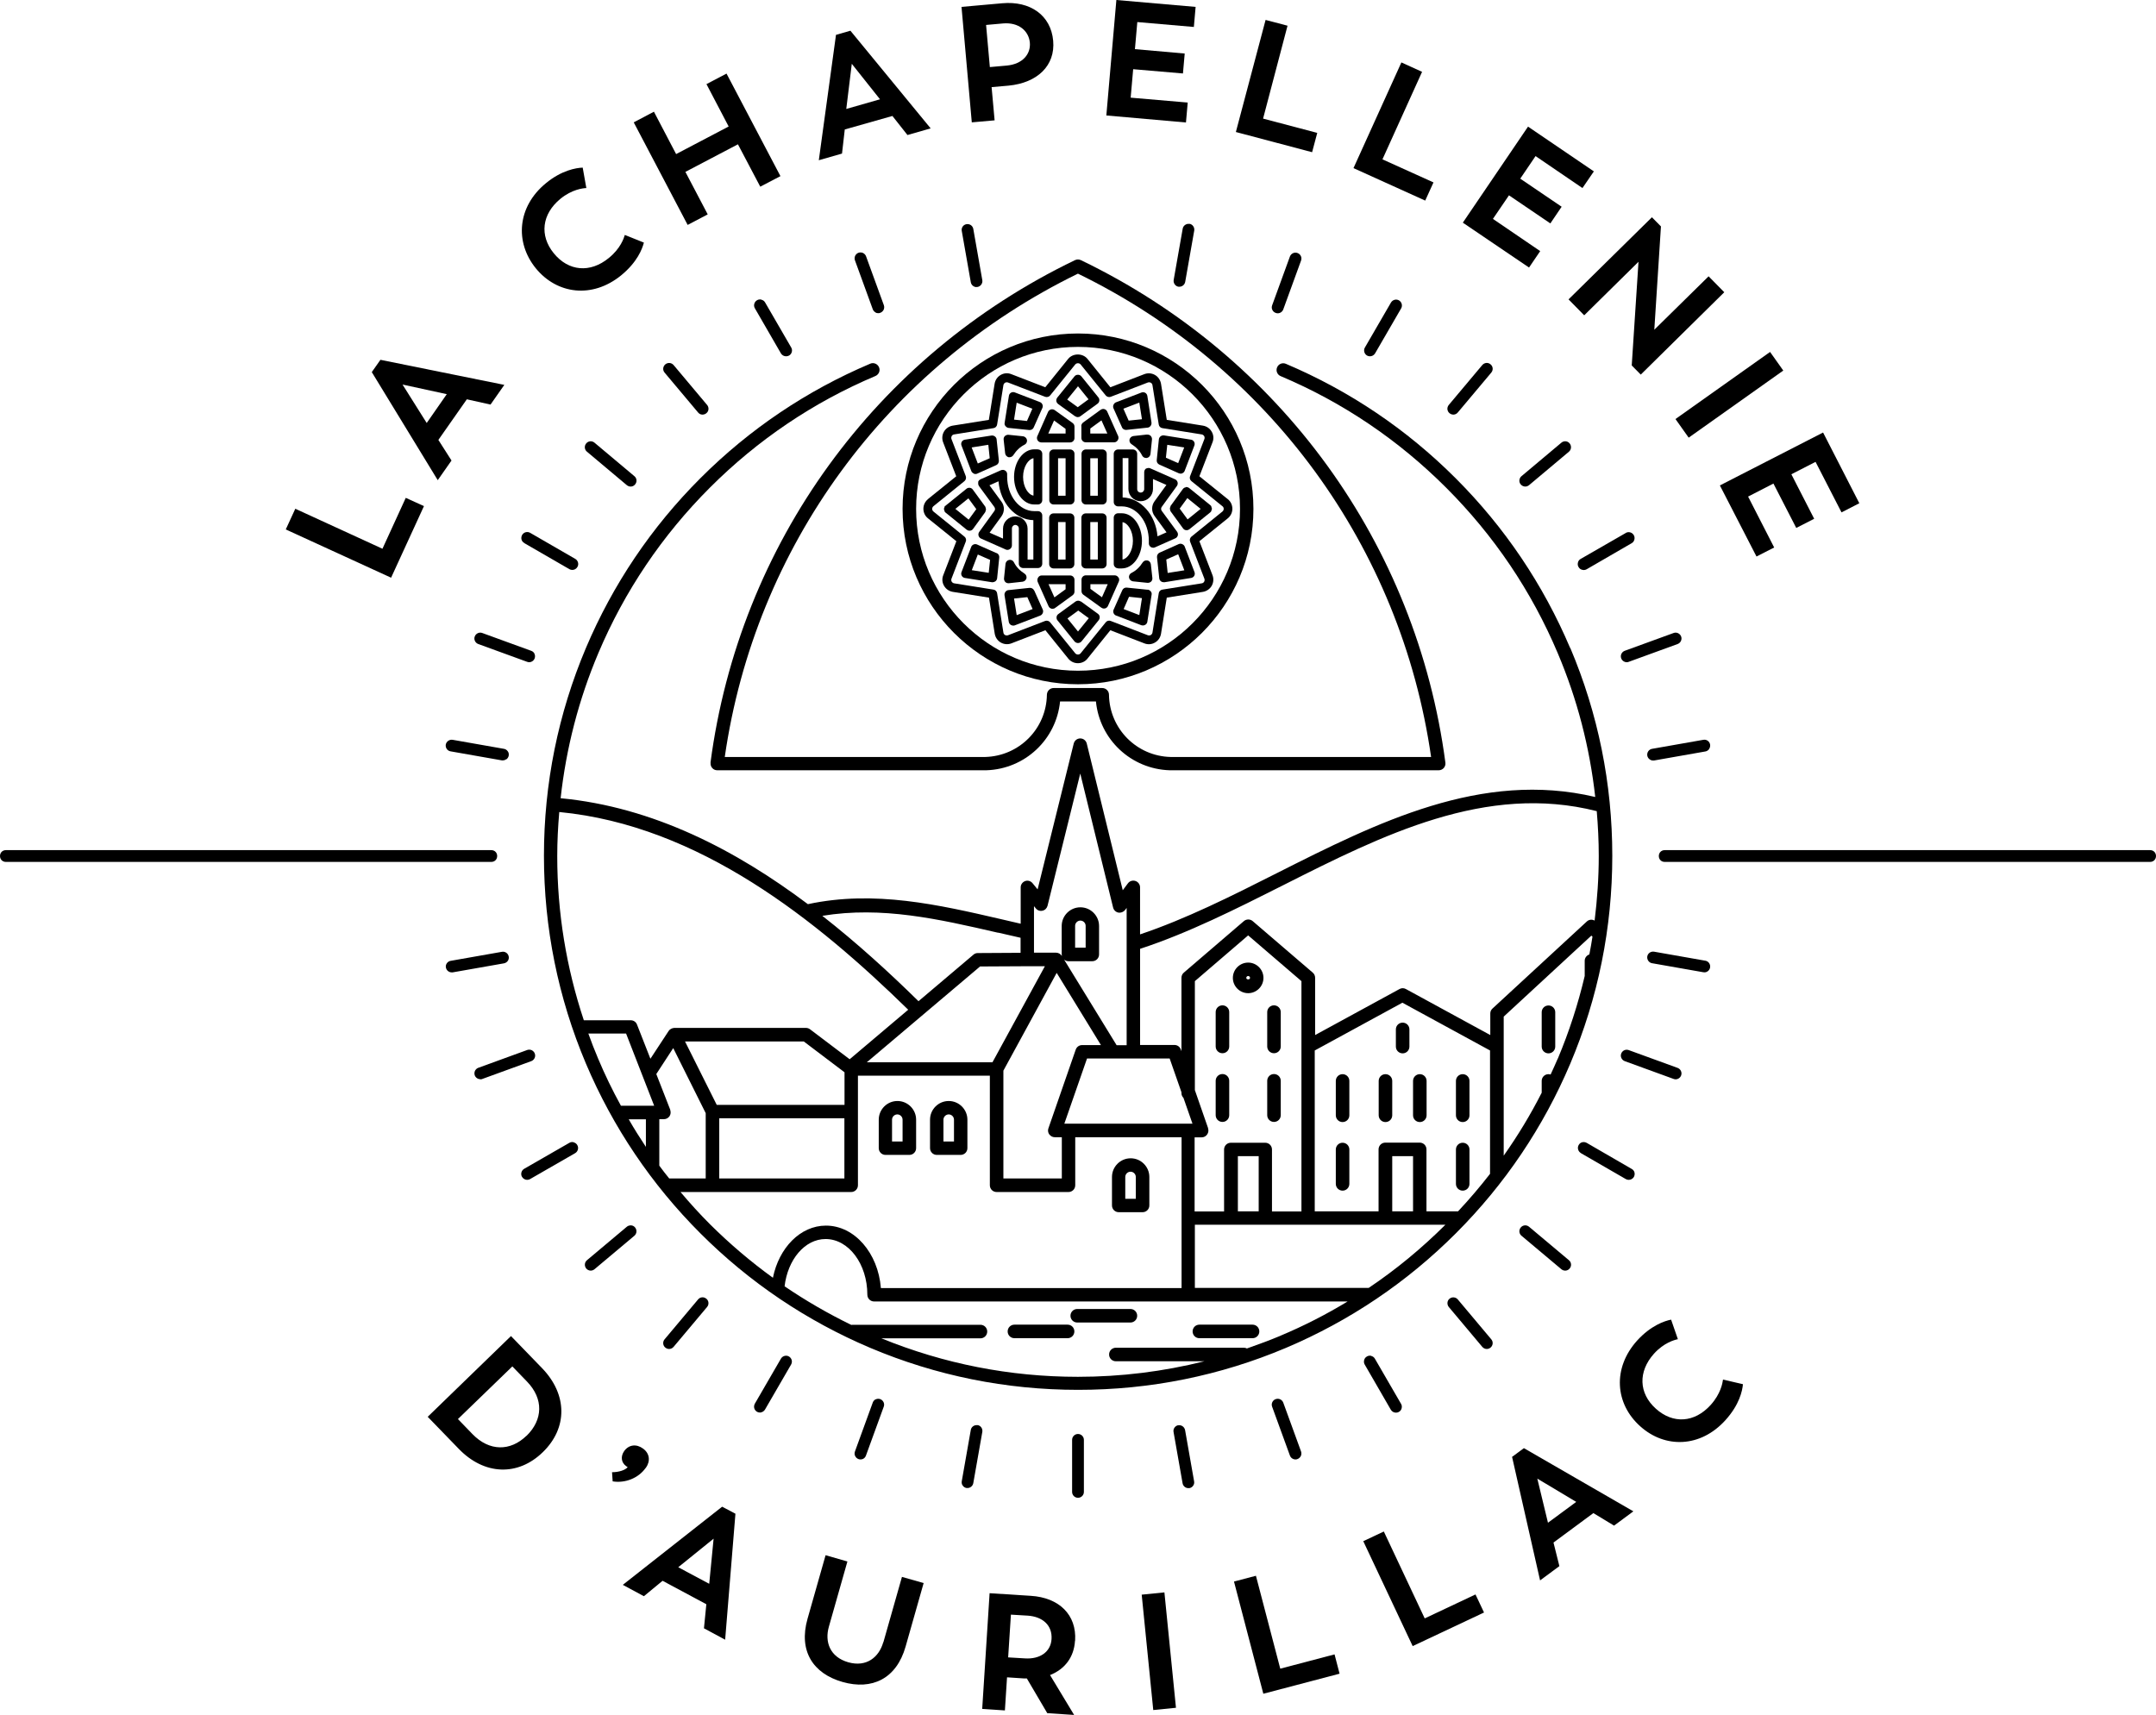 <svg xmlns="http://www.w3.org/2000/svg" id="Calque_2" viewBox="0 0 171.94 136.77"><g id="Calque_1-2" data-name="Calque_1"><g><path d="M171.47,67.81h-38.71c-.27,0-.47.2-.47.47s.2.47.47.47h38.71c.27,0,.47-.2.47-.47s-.2-.47-.47-.47Z"></path><path d="M39.65,68.28c0-.27-.2-.47-.47-.47H.47c-.27,0-.47.2-.47.47s.2.47.47.47h38.71c.27,0,.47-.2.47-.47Z"></path><path d="M129.66,42.51l-3.6,2.07c-.11.06-.19.16-.22.29s-.02.25.05.36c.06.11.16.19.29.22.04.01.08.02.12.02.08,0,.16-.02.23-.06l3.59-2.08c.11-.06.19-.16.22-.29.03-.12.02-.25-.05-.36-.13-.22-.41-.3-.64-.17Z"></path><path d="M129.29,52.51c.07.19.25.31.44.31.05,0,.11,0,.16-.03l3.9-1.42c.24-.09.37-.36.28-.6-.09-.24-.36-.37-.6-.28l-3.9,1.42c-.24.09-.37.36-.28.6Z"></path><path d="M136.3,59.74c.07-.1.1-.23.08-.35-.04-.25-.28-.43-.54-.38l-4.09.72c-.12.02-.23.09-.3.19-.07.1-.1.23-.08.35.02.12.09.23.19.3.08.06.17.09.27.09.03,0,.05,0,.08,0l4.09-.72c.12-.02.23-.09.3-.19Z"></path><path d="M102.34,24.68l1.42-3.9c.04-.12.04-.25-.02-.36-.05-.11-.15-.2-.27-.24-.24-.09-.51.04-.6.28l-1.42,3.9c-.04.12-.04.25.02.36.05.11.15.2.27.24.05.02.11.03.16.03.19,0,.37-.12.44-.31ZM102.1,24.59h0,0ZM103.11,20.54h0s0,0,0,0Z"></path><path d="M109.25,28.42c.16,0,.32-.08.41-.23l2.08-3.59c.13-.22.05-.51-.17-.64-.22-.13-.51-.05-.64.17l-2.08,3.59c-.13.22-.05.51.17.64.07.04.15.06.23.06Z"></path><path d="M121.94,38.7l3.18-2.67c.2-.17.22-.46.06-.66-.08-.1-.19-.16-.32-.17-.12-.01-.25.03-.34.11l-3.18,2.67c-.1.08-.15.19-.17.32-.01.13.03.25.11.34.09.11.23.17.36.17.11,0,.21-.04.3-.11Z"></path><path d="M38.31,86.09c.05,0,.11,0,.16-.03l3.9-1.42c.24-.09.37-.36.28-.6-.04-.12-.13-.21-.24-.27-.11-.05-.24-.06-.36-.02l-3.9,1.42c-.12.04-.21.13-.27.24-.05.11-.06.24-.02.36.07.19.25.31.44.31Z"></path><path d="M133.63,86.09c.19,0,.37-.12.44-.31.09-.24-.04-.51-.28-.6l-3.9-1.42c-.25-.09-.51.04-.6.28-.09.24.04.51.28.6l3.9,1.42c.05.02.11.03.16.03Z"></path><path d="M135.92,77.56c.22,0,.42-.16.46-.39.04-.26-.13-.5-.38-.54l-4.09-.72c-.26-.04-.5.13-.54.38-.04.25.13.5.38.54l4.09.72s.05,0,.08,0Z"></path><path d="M40.38,60.57c.1-.07.17-.18.19-.3.02-.12,0-.25-.08-.35-.07-.1-.18-.17-.3-.19l-4.09-.72c-.26-.04-.5.13-.55.38-.04.26.13.5.38.54l4.09.72s.05,0,.08,0c.1,0,.19-.03.27-.09Z"></path><path d="M115.9,33.07s.03,0,.04,0c.12-.01.24-.07.32-.17l2.67-3.18c.08-.1.12-.22.11-.34-.01-.12-.07-.24-.17-.32-.2-.17-.49-.14-.66.06l-2.67,3.18c-.08.1-.12.22-.11.34.01.12.07.24.17.32.09.07.19.11.3.11ZM118.4,29.28h0,0Z"></path><path d="M35.56,77.17c.04.23.24.39.46.39.03,0,.05,0,.08,0l4.09-.72c.26-.05.43-.29.38-.54-.04-.25-.29-.43-.54-.38l-4.09.72c-.25.04-.43.29-.38.54Z"></path><path d="M126.06,91.97l3.6,2.08c.07.04.15.06.23.06.16,0,.32-.08.41-.23.06-.11.08-.24.05-.36-.03-.12-.11-.22-.22-.28l-3.59-2.08c-.11-.06-.24-.08-.36-.05-.12.03-.22.11-.28.22-.13.22-.05.51.17.64Z"></path><path d="M85.97,114.38c-.26,0-.47.21-.47.47v4.15c0,.26.21.47.47.47s.47-.21.47-.47v-4.15c0-.26-.21-.47-.47-.47Z"></path><path d="M62.92,108.2c-.22-.13-.51-.05-.64.17l-2.08,3.59c-.06.11-.08.24-.05.36.03.12.11.22.22.29.07.04.15.06.23.06.04,0,.08,0,.12-.02.12-.03.22-.11.29-.22l2.08-3.59c.13-.23.05-.51-.17-.64Z"></path><path d="M50.65,97.91c-.08-.1-.19-.16-.32-.17-.13,0-.25.03-.34.11l-3.18,2.67c-.2.17-.22.46-.06.66.09.11.23.17.36.17.11,0,.21-.04.3-.11l3.18-2.67c.2-.17.22-.46.06-.66Z"></path><path d="M121.94,97.85c-.2-.17-.5-.14-.66.06-.17.2-.14.5.06.66l3.18,2.67c.09.07.19.11.3.11.01,0,.03,0,.04,0,.12-.01.24-.07.32-.17.17-.2.14-.5-.06-.66l-3.18-2.67Z"></path><path d="M77.96,113.68c-.26-.04-.5.13-.54.38l-.72,4.09c-.02.12,0,.25.08.35.07.1.18.17.3.19.03,0,.06,0,.08,0,.1,0,.19-.03.27-.09.1-.07.17-.18.19-.3l.72-4.09c.04-.26-.13-.5-.38-.54Z"></path><path d="M45.76,91.11c-.12-.03-.25-.02-.36.05l-3.6,2.07c-.22.13-.3.42-.17.64.09.15.25.24.41.24.08,0,.16-.02.23-.06l3.6-2.07c.22-.13.3-.42.17-.64-.06-.11-.16-.19-.29-.22Z"></path><path d="M42.63,52.15c-.05-.11-.15-.2-.27-.24l-3.9-1.42c-.24-.09-.51.04-.6.28-.09.24.04.51.28.6l3.9,1.42c.05.02.11.03.16.03.19,0,.37-.12.44-.31.04-.12.04-.25-.02-.36ZM38.23,51.13h0,0Z"></path><path d="M93.97,113.68c-.25.04-.43.29-.38.54l.72,4.09c.04.23.24.39.46.39.03,0,.05,0,.08,0,.25-.04.43-.29.38-.54l-.72-4.09c-.05-.25-.29-.43-.54-.38Z"></path><path d="M94.86,17.86c-.25-.04-.5.13-.54.38l-.72,4.09c-.04.25.13.5.38.54.03,0,.05,0,.08,0,.22,0,.42-.16.46-.39l.72-4.09c.04-.25-.13-.5-.38-.54ZM94.27,22.45h0,0Z"></path><path d="M116.26,103.65c-.17-.2-.46-.22-.66-.06s-.22.46-.06.66l2.67,3.18c.09.11.23.17.36.17.11,0,.21-.04.3-.11.2-.17.23-.46.06-.66l-2.67-3.18Z"></path><path d="M109.37,108.15c-.12-.03-.25-.02-.36.05-.11.06-.19.16-.22.29-.03.12-.02.25.05.36l2.08,3.6c.09.15.25.23.41.23.08,0,.16-.02.23-.06.11-.06.19-.16.22-.29.03-.12.02-.25-.05-.36l-2.08-3.59c-.06-.11-.16-.19-.29-.22ZM111.52,112.09h0,0Z"></path><path d="M55.99,33.07s.03,0,.04,0c.11,0,.22-.04.3-.11.1-.08.16-.19.17-.32.01-.12-.03-.25-.11-.34l-2.67-3.18c-.17-.2-.46-.22-.66-.06-.2.17-.23.46-.06.66l2.67,3.18c.08.1.19.16.32.17Z"></path><path d="M69.84,24.94c.06.03.13.04.2.04.05,0,.11,0,.16-.03.12-.04.21-.13.27-.24.05-.11.06-.24.02-.36l-1.42-3.9c-.04-.12-.13-.21-.24-.27-.11-.05-.24-.06-.36-.02-.12.04-.21.13-.27.24-.05.11-.06.24-.02.36l1.42,3.9c.04.12.13.21.24.27Z"></path><path d="M49.99,38.7c.09.07.19.11.3.11.01,0,.03,0,.04,0,.12-.01.24-.07.32-.17.08-.1.12-.22.11-.34s-.07-.24-.17-.32l-3.18-2.67c-.2-.17-.5-.14-.66.06-.17.2-.14.5.06.66l3.18,2.67Z"></path><path d="M101.73,111.6c-.24.09-.37.36-.28.6l1.42,3.9c.07.19.25.31.44.31.05,0,.11,0,.16-.03.12-.04.21-.13.27-.24.05-.11.06-.24.02-.36l-1.42-3.9c-.09-.24-.36-.37-.6-.28Z"></path><path d="M55.67,103.65l-2.67,3.18c-.17.2-.14.5.06.66.09.07.19.11.3.11.13,0,.27-.06.36-.17l2.67-3.18c.17-.2.14-.5-.06-.66-.1-.08-.22-.12-.34-.11-.12.01-.24.07-.32.17Z"></path><path d="M69.84,111.61c-.11.05-.2.15-.24.27l-1.42,3.9c-.04.12-.04.25.02.36.05.11.15.2.26.24.05.02.11.03.16.03.07,0,.14-.01.2-.04.11-.05.2-.15.24-.27l1.42-3.9c.09-.24-.04-.51-.28-.6-.12-.04-.25-.04-.36.02Z"></path><path d="M41.81,43.32l3.6,2.08c.07.04.15.06.23.06.16,0,.32-.08.41-.24.13-.22.05-.51-.17-.64l-3.6-2.08c-.23-.13-.51-.05-.64.17-.06.11-.08.24-.05.36.03.12.11.22.22.28Z"></path><path d="M77.88,22.89s.05,0,.08,0c.25-.05.42-.29.38-.54l-.72-4.09c-.02-.12-.09-.23-.19-.3-.1-.07-.23-.1-.35-.08-.26.04-.43.29-.38.54l.72,4.09c.04.23.24.39.46.39Z"></path><path d="M60.73,23.9c-.12-.03-.25-.02-.36.05-.22.13-.3.42-.17.64l2.08,3.6c.09.15.25.23.41.23.08,0,.16-.02.24-.06.22-.13.3-.42.17-.64l-2.08-3.59c-.06-.11-.16-.19-.29-.22Z"></path><polygon points="33.81 40.37 32.36 39.71 30.5 43.77 23.55 40.58 22.79 42.23 31.19 46.08 33.81 40.37"></polygon><path d="M36,36.72l-1.04-1.63,2.27-3.24,1.89.42,1.1-1.57-9.88-2-.69.98,5.26,8.62,1.1-1.57ZM32.09,30.67l3.54.77-1.6,2.3-1.93-3.07Z"></path><path d="M49.54,21.96c1.28-1.05,1.68-2.1,1.81-2.61l-1.52-.61c-.08.27-.35,1.09-1.28,1.84-1.49,1.22-3.21,1.06-4.38-.37-1.17-1.43-.95-3.14.52-4.35.93-.76,1.81-.85,2.07-.86l-.29-1.63c-.53.02-1.68.21-2.93,1.24-2.29,1.87-2.5,4.71-.81,6.79,1.69,2.07,4.5,2.44,6.81.56Z"></path><polygon points="56.44 17.1 54.66 13.71 58.85 11.51 60.63 14.89 62.24 14.05 57.94 5.87 56.34 6.71 58.11 10.09 53.92 12.29 52.15 8.91 50.54 9.76 54.84 17.94 56.44 17.1"></polygon><path d="M67.36,10.33l3.81-1.08,1.2,1.52,1.85-.53-6.4-7.79-1.15.33-1.37,10,1.85-.53.22-1.92ZM67.93,5.09l2.25,2.83-2.69.77.44-3.6Z"></path><path d="M79.32,9.6l-.24-2.65,1.36-.12c2.28-.22,3.73-1.59,3.55-3.58-.18-2.03-1.83-3.19-4.06-2.99l-3.25.29.82,9.21,1.81-.16ZM79.98,1.87c1.26-.11,2.06.59,2.15,1.53.08.9-.56,1.71-1.84,1.83l-1.35.12-.3-3.36,1.35-.12Z"></path><polygon points="94.72 8.18 90.17 7.79 90.37 5.52 94.34 5.86 94.48 4.27 90.51 3.92 90.7 1.76 95.21 2.15 95.35 .55 89.03 0 88.23 9.21 94.58 9.77 94.72 8.18"></polygon><polygon points="105.05 10.6 100.73 9.46 102.68 2.05 100.93 1.59 98.56 10.53 104.64 12.14 105.05 10.6"></polygon><polygon points="114.32 14.55 110.25 12.71 113.41 5.73 111.76 4.98 107.94 13.41 113.66 16 114.32 14.55"></polygon><polygon points="122.83 20.03 119.06 17.46 120.34 15.58 123.64 17.82 124.54 16.49 121.24 14.25 122.46 12.45 126.2 15 127.11 13.67 121.86 10.1 116.66 17.76 121.94 21.34 122.83 20.03"></polygon><polygon points="126.34 25.15 130.67 20.88 130.13 29.15 130.85 29.88 137.51 23.31 136.26 22.04 131.93 26.3 132.46 18.06 131.74 17.33 125.09 23.88 126.34 25.15"></polygon><rect x="133.29" y="30.58" width="9.25" height="1.82" transform="translate(7.21 85.6) rotate(-35.35)"></rect><polygon points="140.08 44.39 141.49 43.67 139.41 39.61 141.43 38.57 143.25 42.11 144.68 41.38 142.86 37.83 144.79 36.84 146.86 40.87 148.28 40.14 145.39 34.5 137.16 38.72 140.08 44.39"></polygon><path d="M40.75,106.57l-6.64,6.44,2.48,2.56c2.03,2.1,4.71,2.2,6.7.26,1.99-1.93,1.97-4.6-.06-6.7l-2.48-2.56ZM41.99,114.52c-1.29,1.25-2.96,1.26-4.31-.13l-1.16-1.2,4.34-4.2,1.16,1.2c1.35,1.39,1.28,3.06-.03,4.34Z"></path><path d="M51.5,117.09c.39-.55.31-1.16-.21-1.54-.54-.4-1.14-.32-1.51.19-.3.43-.24.92.15,1.2.05.04.11.08.13.08-.18.24-.71.41-1.25.41l.05.73c.99.16,2.05-.25,2.63-1.07Z"></path><path d="M49.66,126.41l1.69.91,1.49-1.23,3.49,1.87-.19,1.92,1.69.91.82-10.05-1.06-.56-7.93,6.24ZM56.56,126.33l-2.47-1.32,2.82-2.28-.35,3.6Z"></path><path d="M70.44,130.99c-.34,1.2-1.34,2.01-2.79,1.6-1.47-.42-1.89-1.63-1.55-2.83l1.48-5.21-1.74-.5-1.44,5.07c-.73,2.57.44,4.37,2.79,5.04,2.35.67,4.3-.25,5.03-2.82l1.44-5.07-1.73-.49-1.48,5.21Z"></path><path d="M85.74,130.86c.13-2.06-1.28-3.43-3.53-3.57l-3.29-.21-.59,9.23,1.81.12.17-2.64,1.36.09h.22s1.63,2.77,1.63,2.77l2.14.14-1.92-3.18c1.18-.47,1.91-1.42,1.99-2.73ZM81.73,132.28l-1.33-.08.22-3.41,1.34.08c1.19.08,1.97.77,1.9,1.87-.06,1.01-.91,1.62-2.13,1.54Z"></path><rect x="91.51" y="127.08" width="1.82" height="9.25" transform="translate(-12.67 9.87) rotate(-5.72)"></rect><polygon points="102.1 133.1 100.16 125.69 98.41 126.15 100.75 135.1 106.83 133.5 106.43 131.96 102.1 133.1"></polygon><polygon points="113.62 129.09 110.36 122.16 108.72 122.93 112.66 131.3 118.35 128.62 117.67 127.18 113.62 129.09"></polygon><path d="M120.59,116.22l2.23,9.84,1.54-1.14-.47-1.88,3.18-2.35,1.65,1,1.54-1.14-8.73-5.04-.96.71ZM125.7,119.8l-2.25,1.66-.85-3.52,3.11,1.86Z"></path><path d="M136.43,112.06c-1.29,1.43-3.01,1.54-4.38.3-1.37-1.23-1.42-2.96-.15-4.38.8-.89,1.66-1.11,1.91-1.16l-.54-1.56c-.52.1-1.62.47-2.71,1.67-1.98,2.2-1.76,5.04.24,6.83,1.98,1.79,4.82,1.72,6.81-.49,1.11-1.23,1.34-2.33,1.39-2.86l-1.59-.37c-.04.28-.18,1.13-.98,2.02Z"></path><path d="M116.65,91.15c-.3,0-.54.24-.54.54v2.74c0,.3.24.54.54.54s.54-.24.54-.54v-2.74c0-.3-.24-.54-.54-.54Z"></path><path d="M99.54,79.22c.67,0,1.22-.55,1.22-1.22s-.55-1.22-1.22-1.22-1.22.55-1.22,1.22.55,1.22,1.22,1.22ZM99.54,77.85c.08,0,.15.07.15.15,0,.16-.3.16-.3,0,0-.08.07-.15.15-.15Z"></path><path d="M116.65,85.68c-.3,0-.54.24-.54.54v2.74c0,.3.24.54.54.54s.54-.24.54-.54v-2.74c0-.3-.24-.54-.54-.54Z"></path><path d="M97.49,89.49c.3,0,.54-.24.54-.54v-2.74c0-.3-.24-.54-.54-.54s-.54.24-.54.54v2.74c0,.3.24.54.54.54Z"></path><path d="M97.49,84.01c.3,0,.54-.24.54-.54v-2.74c0-.3-.24-.54-.54-.54s-.54.24-.54.54v2.74c0,.3.24.54.54.54Z"></path><path d="M101.6,84.01c.3,0,.54-.24.54-.54v-2.74c0-.3-.24-.54-.54-.54s-.54.24-.54.54v2.74c0,.3.24.54.54.54Z"></path><path d="M101.6,89.49c.3,0,.54-.24.54-.54v-2.74c0-.3-.24-.54-.54-.54s-.54.24-.54.54v2.74c0,.3.24.54.54.54Z"></path><path d="M107.07,91.15c-.3,0-.54.24-.54.54v2.74c0,.3.24.54.54.54s.54-.24.54-.54v-2.74c0-.3-.24-.54-.54-.54Z"></path><path d="M89.21,96.69h1.91c.3,0,.54-.24.54-.54v-2.27c0-.82-.67-1.49-1.49-1.49s-1.49.67-1.49,1.49v2.27c0,.3.24.54.54.54ZM89.74,93.88c0-.23.19-.42.42-.42s.42.19.42.42v1.74h-.84v-1.74Z"></path><path d="M74.7,92.12h1.91c.3,0,.54-.24.54-.54v-2.27c0-.82-.67-1.49-1.49-1.49s-1.49.67-1.49,1.49v2.27c0,.3.24.54.54.54ZM75.24,89.31c0-.23.19-.42.42-.42s.42.19.42.42v1.74h-.84v-1.74Z"></path><path d="M99.89,105.66h-4.24c-.3,0-.54.24-.54.54s.24.54.54.54h4.24c.3,0,.54-.24.54-.54s-.24-.54-.54-.54Z"></path><path d="M70.61,92.12h1.91c.3,0,.54-.24.54-.54v-2.27c0-.82-.67-1.49-1.49-1.49s-1.49.67-1.49,1.49v2.27c0,.3.24.54.54.54ZM71.14,89.31c0-.23.19-.42.42-.42s.42.19.42.42v1.74h-.84v-1.74Z"></path><path d="M123.49,80.2c-.3,0-.54.24-.54.54v2.74c0,.3.24.54.54.54s.54-.24.54-.54v-2.74c0-.3-.24-.54-.54-.54Z"></path><path d="M110.49,85.68c-.3,0-.54.24-.54.54v2.74c0,.3.24.54.54.54s.54-.24.54-.54v-2.74c0-.3-.24-.54-.54-.54Z"></path><path d="M111.86,81.57c-.3,0-.54.24-.54.54v1.37c0,.3.24.54.54.54s.54-.24.54-.54v-1.37c0-.3-.24-.54-.54-.54Z"></path><path d="M113.23,85.68c-.3,0-.54.24-.54.54v2.74c0,.3.24.54.54.54s.54-.24.54-.54v-2.74c0-.3-.24-.54-.54-.54Z"></path><path d="M90.15,104.41h-4.24c-.3,0-.54.24-.54.54s.24.54.54.54h4.24c.3,0,.54-.24.54-.54s-.24-.54-.54-.54Z"></path><path d="M107.07,85.68c-.3,0-.54.24-.54.54v2.74c0,.3.24.54.54.54s.54-.24.54-.54v-2.74c0-.3-.24-.54-.54-.54Z"></path><path d="M85.14,105.66h-4.24c-.3,0-.54.24-.54.54s.24.54.54.54h4.24c.3,0,.54-.24.54-.54s-.24-.54-.54-.54Z"></path><path d="M56.67,60.84c-.02.15.03.31.13.42.1.12.25.18.4.18h21.38s.05,0,.08,0c3.09-.1,5.58-2.46,5.88-5.49h2.86c.3,3.03,2.79,5.39,5.88,5.49.02,0,.05,0,.08,0h21.38c.15,0,.3-.07.4-.18.1-.12.15-.27.13-.42-2.3-17.45-13.16-32.43-29.07-40.09-.15-.07-.32-.07-.47,0-15.91,7.66-26.77,22.64-29.07,40.09ZM85.97,21.83c15.27,7.44,25.75,21.8,28.16,38.55h-20.71s-.03,0-.05,0c-2.72-.06-4.89-2.25-4.93-4.97,0-.29-.24-.53-.54-.53h-3.87c-.29,0-.53.23-.54.53-.04,2.72-2.21,4.9-4.93,4.97-.02,0-.03,0-.05,0h-20.71c2.41-16.74,12.89-31.1,28.16-38.55Z"></path><path d="M85.97,54.58c7.71,0,13.99-6.27,13.99-13.99s-6.27-13.99-13.99-13.99-13.99,6.27-13.99,13.99,6.27,13.99,13.99,13.99ZM85.97,27.67c7.12,0,12.92,5.79,12.92,12.92s-5.79,12.91-12.92,12.91-12.91-5.79-12.91-12.91,5.79-12.92,12.91-12.92Z"></path><path d="M86.24,34v.93c0,.2.16.35.35.35h2.27c.13,0,.24-.08.3-.2.06-.11.05-.26-.02-.37l-.84-1.88c-.04-.1-.13-.17-.23-.2-.1-.03-.21,0-.3.06l-1.39,1.01c-.09.07-.15.17-.15.29ZM86.95,34.18l.89-.65.47,1.05h-1.36v-.4Z"></path><path d="M84.03,40.24h1.31c.2,0,.35-.16.35-.35v-3.69c0-.2-.16-.35-.35-.35h-1.31c-.2,0-.35.16-.35.35v3.69c0,.2.16.35.35.35ZM84.38,36.55h.6v2.99h-.6v-2.99Z"></path><path d="M80.42,34.13l1.66.17s.02,0,.04,0c.14,0,.27-.08.32-.21l.69-1.55c.04-.09.04-.19,0-.28s-.11-.16-.2-.19l-2-.77c-.1-.04-.21-.03-.3.02-.09.05-.16.15-.17.25l-.34,2.15c-.02.1,0,.19.07.27s.15.13.24.14ZM81.08,32.12l1.25.48-.43.98-1.03-.11.21-1.35Z"></path><path d="M85.74,33.2c.06.04.13.07.21.07s.15-.02.21-.07l1.37-1c.08-.06.13-.14.14-.24.01-.1-.01-.19-.08-.27l-1.35-1.67c-.13-.17-.42-.17-.55,0l-1.37,1.69c-.06.08-.09.17-.08.27.01.1.07.18.14.24l1.35.98ZM85.97,30.81l.84,1.04-.86.63-.84-.61.86-1.06Z"></path><path d="M82.74,35.11c.06.11.18.18.31.18h2.29c.2,0,.35-.16.35-.35v-.91c0-.11-.05-.22-.15-.29l-1.43-1.03c-.09-.06-.2-.08-.3-.05-.1.03-.19.1-.23.2l-.84,1.9c-.06.11-.06.24,0,.35ZM84.06,33.54l.92.67v.37h-1.38l.46-1.04Z"></path><path d="M78.02,38.48c-.03.1,0,.21.06.3l1.22,1.66c.07.1.07.23,0,.32l-1.21,1.67c-.06.09-.08.2-.05.3.03.1.1.19.2.23l1.92.85c.11.07.25.07.36,0,.11-.06.18-.18.18-.31v-1.35c0-.15.12-.28.27-.28s.28.12.28.28v2.81c0,.2.16.35.35.35h1.17c.2,0,.35-.16.35-.35v-3.84c0-.2-.16-.35-.35-.35h-.29c-1.19,0-2.16-1.23-2.16-2.75v-.17c.01-.12-.04-.24-.15-.31-.1-.07-.23-.08-.35-.03l-1.62.72c-.1.04-.17.13-.2.23ZM79.63,38.39c.14,1.72,1.33,3.06,2.78,3.1,0,0,0,0,0,0v3.14h-.46v-2.46c0-.54-.44-.98-.98-.98s-.98.44-.98.98v.79l-1.07-.47.95-1.31c.06-.09.11-.18.14-.28.03-.1.05-.2.05-.3,0-.2-.06-.41-.19-.58l-.96-1.31.72-.32Z"></path><path d="M82.77,35.84h-.29c-.88,0-1.61.99-1.61,2.2s.72,2.2,1.61,2.2h.29c.2,0,.35-.16.35-.35v-3.69c0-.2-.16-.35-.35-.35ZM82.42,39.53c-.41-.06-.83-.68-.83-1.49s.43-1.43.83-1.49v2.98Z"></path><path d="M94.57,38.87c-.1.01-.18.06-.24.14l-.98,1.35s0,.05-.02.08c-.02.04-.03.08-.03.13,0,.05.01.08.03.13.01.03,0,.06.02.08l1,1.37c.06.08.14.13.24.14.02,0,.03,0,.05,0,.08,0,.16-.03.22-.08l1.67-1.35s0-.01.01-.02c.01-.01.03-.02.04-.03.02-.03.02-.06.03-.1.02-.04.04-.08.04-.13,0-.05-.02-.08-.04-.13-.01-.03,0-.07-.03-.1,0-.01-.02,0-.03-.02,0,0,0-.03-.02-.03l-1.69-1.37c-.08-.06-.17-.09-.27-.08ZM94.71,41.43l-.63-.86.61-.84,1.06.86-1.04.84Z"></path><path d="M80.43,36.47s.05,0,.08,0c.12,0,.23-.06.3-.16.24-.38.55-.67.9-.84.14-.07.22-.23.19-.38s-.16-.27-.31-.29l-1.16-.12c-.1-.01-.21.03-.29.1-.08.08-.11.18-.1.29l.12,1.09c.02.15.13.27.27.31Z"></path><path d="M77.65,37.78s.09.03.14.03c.05,0,.1-.01.14-.03l1.52-.68c.14-.06.22-.21.21-.36l-.18-1.69c-.01-.1-.06-.18-.14-.24-.08-.06-.18-.08-.27-.07l-2.12.33c-.11.02-.2.08-.25.17-.05.09-.06.2-.02.3l.78,2.03c.03.09.11.16.2.2ZM78.82,35.49l.11,1.06-.95.42-.49-1.28,1.32-.21Z"></path><path d="M86.6,40.24h1.31c.2,0,.35-.16.35-.35v-3.69c0-.2-.16-.35-.35-.35h-1.31c-.2,0-.35.16-.35.35v3.69c0,.2.16.35.35.35ZM86.95,36.55h.6v2.99h-.6v-2.99Z"></path><path d="M92.46,37.06l1.55.69s.09.03.14.03c.05,0,.09,0,.14-.03.09-.04.16-.11.19-.2l.77-2.01c.04-.1.03-.21-.02-.3-.05-.09-.15-.16-.25-.17l-2.15-.34c-.1-.01-.19.01-.27.07-.08.06-.13.15-.14.24l-.17,1.66c-.02.15.07.3.21.36ZM93.09,35.48l1.35.21-.48,1.25-.98-.43.11-1.03Z"></path><path d="M75.38,40.35s-.03,0-.03.02c-.02.03-.02.06-.03.1-.02.04-.04.08-.04.13,0,.05.02.08.04.13.01.03,0,.07.03.1,0,.01.02,0,.03.02,0,0,0,.03.02.03l1.69,1.37c.06.05.14.08.22.08.02,0,.03,0,.05,0,.1-.01.18-.06.24-.14l.98-1.35s0-.05.02-.08c.02-.04.03-.08.03-.13,0-.05-.01-.08-.03-.13-.01-.03,0-.06-.02-.08l-1-1.37c-.06-.08-.14-.13-.24-.14-.1-.01-.19.01-.27.08l-1.67,1.35s0,.02-.02.03ZM77.23,39.75l.63.86-.61.84-1.06-.86,1.04-.84Z"></path><path d="M89.47,34.08c.06.13.18.21.32.21.01,0,.03,0,.04,0l1.69-.18c.1-.01.18-.06.24-.14s.08-.17.07-.27l-.33-2.12c-.02-.11-.08-.2-.17-.25-.09-.05-.21-.06-.3-.02l-2.03.78c-.09.03-.16.11-.2.2-.04.09-.04.19,0,.28l.68,1.52ZM90.86,32.12l.21,1.32-1.06.11-.42-.95,1.28-.49Z"></path><path d="M91.43,37.35c-.11.06-.18.18-.18.31v1.35c0,.15-.12.28-.28.28s-.28-.12-.28-.28v-2.81c0-.2-.16-.35-.35-.35h-1.17c-.2,0-.35.16-.35.35v3.84c0,.2.16.35.35.35h.29c1.19,0,2.16,1.23,2.16,2.75v.18c-.01.12.05.24.15.31.06.04.13.06.2.06.05,0,.1-.01.14-.03l1.62-.72c.1-.04.17-.13.2-.23.03-.1,0-.21-.06-.3l-1.22-1.66c-.07-.1-.07-.23,0-.32l1.21-1.67c.06-.09.08-.2.05-.3-.03-.1-.1-.19-.2-.23l-1.92-.85c-.11-.07-.25-.07-.36-.01ZM91.95,38.21l1.07.47-.95,1.31c-.25.35-.25.81,0,1.16l.96,1.31-.72.32c-.14-1.72-1.33-3.06-2.78-3.1,0,0,0,0,0,0v-3.14h.46v2.46c0,.54.44.98.98.98s.98-.44.98-.98v-.79Z"></path><path d="M86.24,44.99c0,.2.16.35.35.35h1.31c.2,0,.35-.16.35-.35v-3.69c0-.2-.16-.35-.35-.35h-1.31c-.2,0-.35.16-.35.35v3.69ZM86.95,41.64h.6v2.99h-.6v-2.99Z"></path><path d="M89.17,45.34h.29c.89,0,1.61-.99,1.61-2.2s-.72-2.2-1.61-2.2h-.29c-.2,0-.35.16-.35.35v3.69c0,.2.16.35.35.35ZM89.52,41.65c.41.06.83.68.83,1.49s-.43,1.43-.83,1.49v-2.98Z"></path><path d="M86.19,47.98c-.12-.09-.29-.09-.42,0l-1.37,1c-.08.06-.13.14-.14.24-.01.1.01.19.08.27l1.35,1.67c.07.08.17.13.28.13s.21-.05.28-.13l1.37-1.69c.06-.08.09-.17.08-.27-.01-.1-.06-.18-.14-.24l-1.35-.98ZM85.97,50.37l-.84-1.04.86-.63.84.61-.86,1.06Z"></path><path d="M82.47,47.1c-.06-.14-.2-.22-.36-.21l-1.69.18c-.1.01-.18.06-.24.14s-.08.17-.07.27l.34,2.12c.02.11.08.2.17.25.05.03.12.05.18.05.04,0,.09,0,.13-.02l2.03-.78c.09-.03.16-.11.2-.2.04-.09.04-.19,0-.28l-.68-1.52ZM81.08,49.06l-.21-1.32,1.06-.11.42.95-1.28.49Z"></path><path d="M83.67,44.99c0,.2.16.35.35.35h1.31c.2,0,.35-.16.35-.35v-3.69c0-.2-.16-.35-.35-.35h-1.31c-.2,0-.35.16-.35.35v3.69ZM84.38,41.64h.6v2.99h-.6v-2.99Z"></path><path d="M89.19,46.06c-.06-.11-.18-.17-.3-.17h-2.29c-.2,0-.35.16-.35.35v.91c0,.11.05.22.15.29l1.43,1.03c.06.04.13.07.21.07.03,0,.06,0,.09-.01.1-.03.19-.1.23-.2l.85-1.91c.06-.11.06-.24,0-.35ZM87.88,47.64l-.92-.67v-.37h1.38l-.46,1.04Z"></path><path d="M85.69,47.18v-.93c0-.2-.16-.35-.35-.35h-2.27c-.13,0-.24.08-.3.2-.06.11-.05.26.01.37l.84,1.88c.04.1.13.17.23.2.03,0,.06.01.09.01.07,0,.15-.02.21-.07l1.39-1.01c.09-.07.15-.17.15-.29ZM84.98,47l-.89.65-.47-1.05h1.36v.4Z"></path><path d="M74,39.82c-.23.19-.36.47-.36.76s.13.58.36.76l2.27,1.83-1.05,2.72c-.11.28-.08.59.07.84.15.26.4.43.7.48l2.88.46.46,2.88c.05.29.22.55.48.7.26.15.57.17.84.07l2.72-1.05,1.83,2.27c.19.23.47.36.76.36s.58-.13.76-.36l1.83-2.27,2.72,1.05c.28.11.59.08.84-.07.26-.15.43-.4.48-.7l.46-2.88,2.88-.46c.29-.05.55-.22.7-.48.15-.26.17-.57.07-.84l-1.05-2.72,2.27-1.83c.23-.19.36-.47.36-.76s-.13-.58-.36-.76c0,0,0,0,0,0l-2.27-1.83,1.05-2.72c.11-.28.08-.59-.07-.84-.15-.26-.4-.43-.7-.48l-2.88-.46-.46-2.88c-.05-.29-.22-.55-.48-.7-.26-.15-.57-.17-.84-.07l-2.72,1.05-1.83-2.27c-.38-.46-1.15-.46-1.53,0l-1.83,2.27-2.72-1.05c-.28-.11-.59-.08-.84.07-.26.15-.43.4-.48.7l-.46,2.88-2.88.46c-.29.05-.55.22-.7.48-.15.26-.17.57-.07.84l1.05,2.72-2.27,1.83s0,0,0,0ZM77.02,37.98l-1.14-2.96c-.03-.08-.02-.16.02-.24.04-.07.11-.12.2-.13l3.13-.5c.15-.02.27-.14.29-.29l.5-3.13c.01-.08.06-.15.13-.2.07-.04.16-.05.24-.02l2.96,1.14c.14.05.31.01.4-.11l2-2.47c.11-.13.32-.13.43,0l2,2.47c.1.12.26.16.4.11l2.96-1.14c.08-.03.17-.02.24.02.07.04.12.11.13.2l.5,3.13c.02.15.14.27.29.29l3.13.5c.08.01.15.06.2.13.04.07.05.16.02.24l-1.14,2.96c-.06.14-.01.31.11.4l2.47,2c.07.05.1.13.1.21s-.04.16-.1.21l-2.47,2c-.12.1-.16.26-.11.4l1.14,2.96c.03.08.02.17-.02.24-.04.07-.11.12-.2.13l-3.13.5c-.15.02-.27.14-.29.29l-.5,3.13c-.01.08-.06.15-.13.2-.07.04-.16.05-.24.02l-2.96-1.14c-.14-.06-.31-.01-.4.11l-2,2.47c-.1.13-.32.13-.43,0l-2-2.47c-.1-.12-.26-.16-.4-.11l-2.96,1.14c-.08.03-.17.02-.24-.02-.07-.04-.12-.11-.13-.2l-.5-3.13c-.02-.15-.14-.27-.29-.29l-3.13-.5c-.08-.01-.15-.06-.2-.13-.04-.07-.05-.16-.02-.24l1.14-2.96c.06-.14.01-.31-.11-.4l-2.47-2c-.06-.05-.1-.13-.1-.21s.04-.16.1-.21l2.47-2c.12-.1.16-.26.11-.4Z"></path><path d="M79.47,44.12l-1.55-.69c-.09-.04-.19-.04-.28,0-.09.04-.16.11-.19.2l-.77,2c-.04.1-.03.21.02.3.05.09.15.16.25.17l2.15.34s.04,0,.06,0c.08,0,.15-.03.22-.07.08-.06.13-.15.14-.24l.17-1.66c.02-.15-.07-.3-.21-.36ZM78.85,45.69l-1.35-.21.48-1.25.98.43-.11,1.03Z"></path><path d="M91.51,44.71c-.15-.04-.3.03-.38.15-.24.38-.55.67-.9.84-.14.07-.22.23-.19.38s.16.27.31.29l1.16.12s.02,0,.04,0c.09,0,.18-.04.25-.1.08-.08.11-.18.1-.29l-.12-1.09c-.02-.15-.12-.27-.27-.31Z"></path><path d="M94.28,43.4c-.09-.04-.19-.04-.28,0l-1.52.68c-.14.06-.22.21-.21.36l.18,1.69c.01.1.06.18.14.24.06.05.14.07.22.07.02,0,.04,0,.06,0l2.12-.34c.11-.02.2-.08.25-.17.05-.09.06-.2.02-.3l-.78-2.03c-.03-.09-.11-.16-.2-.2ZM93.12,45.69l-.11-1.06.95-.42.49,1.28-1.32.21Z"></path><path d="M91.52,47.04l-1.66-.17c-.15-.02-.3.07-.36.21l-.69,1.55c-.04.09-.04.19,0,.28s.11.16.2.19l2.01.77s.08.02.13.02c.06,0,.12-.02.18-.05.09-.05.16-.15.17-.25l.34-2.15c.02-.1,0-.19-.07-.27s-.15-.13-.24-.14ZM90.86,49.06l-1.25-.48.43-.98,1.03.11-.21,1.35Z"></path><path d="M91.48,34.66l-1.09.12c-.15.02-.27.13-.31.27-.03.15.03.3.16.38.38.24.67.55.84.9.06.12.18.2.32.2.02,0,.04,0,.06,0,.16-.03.27-.16.29-.31l.12-1.16c.01-.11-.03-.21-.1-.29-.08-.08-.18-.11-.29-.1Z"></path><path d="M80.42,46.52s.03,0,.04,0l1.09-.12c.15-.02.27-.13.31-.27.03-.15-.03-.3-.16-.38-.38-.24-.67-.55-.84-.9-.07-.14-.22-.22-.38-.19-.16.03-.27.16-.29.31l-.12,1.16c-.01.11.03.21.1.29.07.07.16.1.25.1Z"></path><path d="M125.22,51.69c-2.15-5.07-5.22-9.63-9.13-13.54-3.91-3.91-8.47-6.98-13.54-9.13-.27-.12-.59.01-.7.28-.12.27.01.59.28.7,4.95,2.09,9.39,5.09,13.2,8.9,3.81,3.81,6.81,8.25,8.9,13.2,1.56,3.68,2.55,7.52,2.99,11.47-9.07-2.14-17.38,2.03-25.42,6.09-3.56,1.8-7.24,3.65-10.88,4.87v-3.75c0-.23-.15-.44-.37-.51-.22-.07-.46,0-.6.19l-.41.55-2.87-11.7c-.06-.24-.27-.41-.52-.41h0c-.25,0-.46.17-.52.41l-2.88,11.63-.41-.5c-.14-.17-.38-.24-.59-.16-.21.08-.35.28-.35.5v2.9c-.52-.12-1.04-.24-1.55-.36-4.97-1.15-10.11-2.34-15.42-1.2-5.74-4.31-12.33-7.75-19.72-8.45.44-3.99,1.44-7.87,3.01-11.58,2.09-4.94,5.09-9.39,8.9-13.2,3.81-3.81,8.25-6.81,13.2-8.9.27-.12.4-.43.28-.7-.12-.27-.43-.4-.7-.28-5.07,2.15-9.63,5.22-13.54,9.13-3.91,3.91-6.98,8.47-9.13,13.54-2.22,5.25-3.35,10.83-3.35,16.58s1.13,11.33,3.35,16.58c2.15,5.07,5.22,9.63,9.13,13.54,3.91,3.91,8.47,6.98,13.54,9.13,5.25,2.22,10.83,3.35,16.58,3.35s11.33-1.13,16.58-3.35c5.07-2.15,9.63-5.22,13.54-9.13,3.91-3.91,6.98-8.47,9.13-13.54,2.22-5.25,3.35-10.83,3.35-16.58s-1.13-11.33-3.35-16.58ZM90.93,75.68c3.82-1.25,7.65-3.18,11.36-5.05,7.98-4.03,16.22-8.17,25.05-5.93.1,1.18.16,2.37.16,3.57,0,1.74-.12,3.46-.33,5.16-.2-.11-.45-.09-.62.07l-7.53,6.95c-.11.1-.17.24-.17.39v1.72l-6.73-3.67c-.16-.09-.35-.09-.51,0l-6.73,3.67v-4.57c0-.16-.07-.31-.19-.41l-4.79-4.11c-.2-.17-.5-.17-.7,0l-4.79,4.11c-.12.1-.19.25-.19.41v5.86l-.05-.14c-.08-.22-.28-.36-.51-.36h-2.74v-7.68ZM109.16,102.73h-13.87v-5.04h19.98c-1.89,1.88-3.93,3.57-6.12,5.04ZM96.35,90l-1.06-3.05v-8.69l4.25-3.65,4.25,3.65v18.37h-2.35v-4.94c0-.3-.24-.54-.54-.54h-2.74c-.3,0-.54.24-.54.54v4.94h-2.35v-5.91h.56c.17,0,.34-.08.44-.23.1-.14.13-.32.07-.49ZM100.38,92.22v4.4h-1.66v-4.4h1.66ZM111.03,96.62v-4.4h1.66v4.4h-1.66ZM113.76,96.62v-4.94c0-.3-.24-.54-.54-.54h-2.74c-.3,0-.54.24-.54.54v4.94h-5.09v-12.83l6.99-3.81,6.99,3.81v9.84c-.8,1.03-1.65,2.03-2.55,2.99h-2.54ZM90.39,84.43h2.89l.94,2.69v.07c0,.15.06.28.16.38l.72,2.06h-10.22l1.81-5.2h3.71ZM83.68,90.48c.1.14.26.23.44.23h.56v3.29h-4.66v-8.6l4.25-7.8,3.53,5.76h-1.5c-.23,0-.43.14-.51.36l-2.18,6.28c-.06.16-.03.35.07.49ZM82.47,72.29l.14.17c.13.16.33.23.53.18.2-.04.35-.2.4-.39l2.61-10.55,2.62,10.69c.05.2.21.36.41.4.2.04.41-.04.54-.2l.13-.17v10.95h-.8l-4.19-6.83c.09.08.21.13.34.13h1.91c.3,0,.54-.24.54-.54v-2.27c0-.82-.67-1.49-1.49-1.49s-1.49.67-1.49,1.49v2.27s.02.08.02.12c0-.01-.02-.02-.03-.03-.04-.05-.08-.09-.13-.13-.02-.01-.03-.02-.05-.03-.07-.04-.16-.07-.25-.07h-1.77v-3.7ZM85.74,75.59v-1.74c0-.23.19-.42.42-.42s.42.19.42.42v1.74h-.84ZM81.93,77.07h1.4l-4.18,7.66h-10.02l9.03-7.64,3.76-.02ZM79.6,74.39c.6.14,1.2.28,1.79.41v1.2l-3.42.02c-.13,0-.25.05-.34.13l-4.38,3.71c-2.34-2.3-4.9-4.64-7.67-6.81,4.74-.78,9.26.25,14.02,1.35ZM44.6,64.77c11.18,1.07,20.55,8.65,27.83,15.77l-4.67,3.95-3.16-2.39c-.09-.07-.21-.11-.32-.11h-10.52s-.03,0-.04.01c-.06,0-.12.02-.17.05-.02,0-.04.01-.06.03-.07.04-.13.09-.17.16l-1.45,2.21-1.07-2.73c-.08-.21-.28-.34-.5-.34h-3.74c-1.4-4.21-2.12-8.59-2.12-13.09,0-1.18.06-2.34.16-3.51ZM57.16,88.13l-2.53-5.06h9.47l3.25,2.46v2.6h-10.19ZM67.34,89.2v4.8h-9.98v-4.8h9.98ZM51.51,91.48c-.48-.72-.94-1.45-1.37-2.2h1.37v2.2ZM53.46,88.54l-1.12-2.87,1.35-2.07,2.59,5.19v5.21h-2.91c-.27-.34-.54-.67-.79-1.02v-3.71h.37c.18,0,.34-.09.44-.23.1-.15.12-.33.06-.5ZM46.92,82.44h3.01l2.24,5.76h-2.65c-.67-1.22-1.28-2.47-1.82-3.76-.28-.66-.54-1.33-.78-2ZM54.25,95.08h13.63c.3,0,.54-.24.54-.54v-8.74h10.52v8.74c0,.3.24.54.54.54h5.73c.3,0,.54-.24.54-.54v-3.83h8.48v12.03h-23.98c-.22-2.79-2.1-4.98-4.38-4.98-2.05,0-3.75,1.78-4.23,4.16-1.77-1.28-3.45-2.71-5.02-4.27-.82-.82-1.6-1.68-2.35-2.57ZM102.13,106.54c-.88.37-1.78.7-2.69,1.02-.07-.04-.15-.06-.24-.06h-10.21c-.3,0-.54.24-.54.54s.24.54.54.54h7.06c-3.28.82-6.65,1.24-10.09,1.24-5.43,0-10.69-1.04-15.67-3.07h7.9c.3,0,.54-.24.54-.54s-.24-.54-.54-.54h-10.21s-.06,0-.09.01c-1.85-.9-3.63-1.93-5.32-3.08.25-2.13,1.61-3.77,3.27-3.77,1.84,0,3.33,1.99,3.33,4.44,0,.3.24.54.54.54h37.76c-1.71,1.04-3.49,1.95-5.35,2.73ZM124.23,84.44c-.18.43-.38.85-.57,1.27-.05-.02-.11-.03-.17-.03-.3,0-.54.24-.54.54v.94c-.89,1.75-1.9,3.42-3.03,5.02v-11.09l6.99-6.46.09.08c-.07.48-.16.95-.25,1.42-.21.07-.37.27-.37.5v1.22c-.53,2.24-1.24,4.44-2.14,6.58Z"></path></g></g></svg>